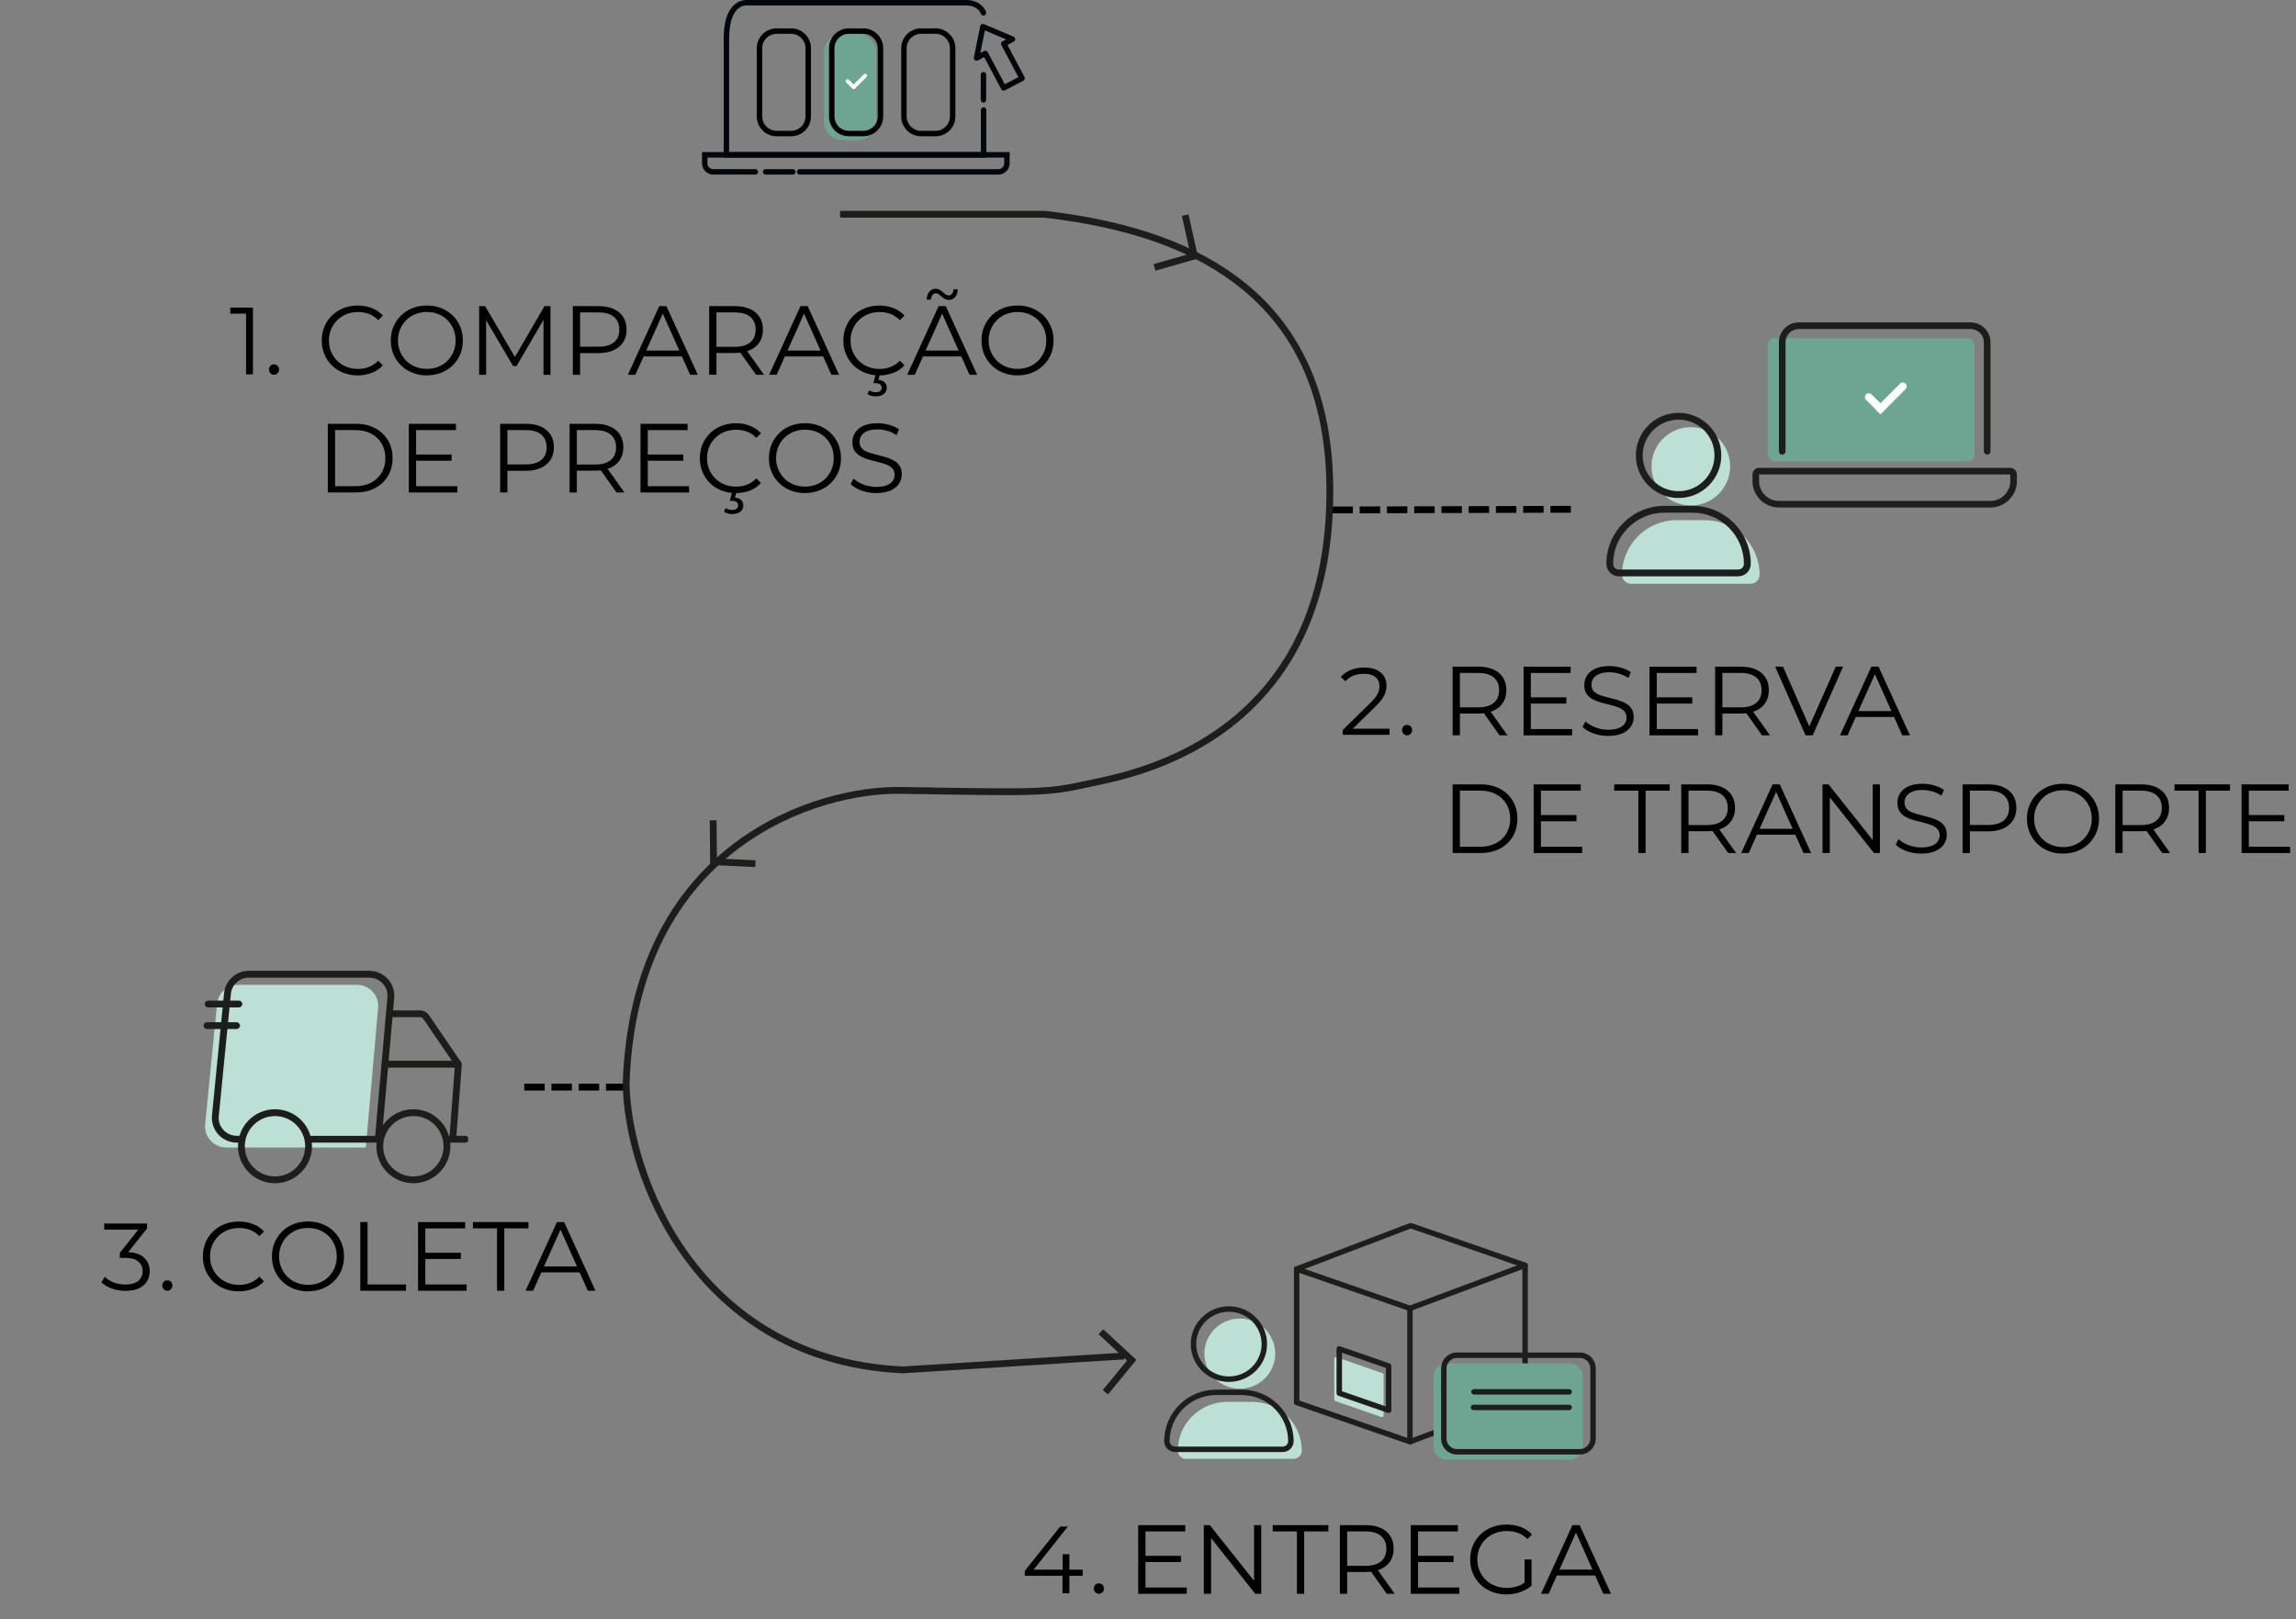 <svg xmlns="http://www.w3.org/2000/svg" xmlns:xlink="http://www.w3.org/1999/xlink" id="Ebene_1" data-name="Ebene 1" viewBox="0 0 1685.32 1188.63"><rect x="0" y="0" width="1685.32" height="1188.63" fill="#808080" stroke="none"/><defs><clipPath id="clippath"><rect x="949.55" y="874.93" width="222" height="222" fill="none"></rect></clipPath><clipPath id="clippath-1"><rect x="148.56" y="693.32" width="195" height="195" fill="none"></rect></clipPath></defs><path d="M444.8,800.55v-5h15v5h-15ZM424.8,800.55v-5h15v5h-15ZM404.8,800.55v-5h15v5h-15ZM384.8,800.55v-5h15v5h-15Z"></path><path d="M1138.06,376.4v-5l14.99-.04v5l-14.99.04ZM1118.06,376.46v-5l14.99-.04v5l-14.99.04ZM1098.06,376.52v-5l14.99-.04v5l-14.99.04h0ZM1078.06,376.57v-5l14.99-.04v5l-14.99.04ZM1058.06,376.63v-5l14.99-.04v5l-14.99.04ZM1038.06,376.69v-5l14.99-.04v5l-14.99.04ZM1018.06,376.75v-5l14.99-.04v5l-14.99.04ZM998.06,376.81v-5l14.99-.04v5l-14.99.04ZM978.06,376.86v-5l14.99-.04v5l-14.99.04Z"></path><path d="M978.65,360.76c0-1.17,0-2.33-.02-3.51-.65-64.75-22.13-114.85-63.84-148.9-35.06-28.62-83.4-46.14-147.79-53.56l-.29-.02h-150.08v5h149.94c63.35,7.32,110.79,24.47,145.06,52.45,19.47,15.9,34.53,35.51,44.78,58.31,11.1,24.69,16.89,53.89,17.22,86.77.71,73.12-21.7,129.47-66.66,167.59-26.04,22.08-59.3,37.53-98.86,45.94-40.47,8.6-32.57,8.8-145.41,6.91-32.15-.85-81.53,9.51-123.63,41.17-23.5,17.67-42.31,40.13-55.91,66.74-15.81,30.95-24.57,67.63-26.04,109.04v.1c.21,32.93,12.21,84.23,45.24,129.45,26.38,36.11,75.58,79.98,160.18,83.88h.2l162.38-10.2-.18-5-162.28,10.2c-82.55-3.84-130.55-46.61-156.27-81.83-32.34-44.28-44.06-95.8-44.28-126.48,1.45-40.65,10.02-76.62,25.49-106.89,13.25-25.93,31.57-47.81,54.46-65.02,41.07-30.88,89.18-41,120.51-40.17,113.08,1.9,105.68,1.67,146.56-7.01,40.38-8.58,74.38-24.4,101.06-47.02,45.42-38.51,68.44-95.01,68.44-167.94h.02Z" fill="#1d1d1b"></path><g clip-path="url(#clippath)"><g><path d="M1014,1040.23l-33.82-11.7c-.48-.17-.81-.62-.81-1.14v-29.94c0-.83.81-1.41,1.6-1.14l33.82,11.7c.49.17.82.63.82,1.14v29.94c0,.83-.82,1.41-1.6,1.14h-.01Z" fill="#bcdfd6"></path><path d="M1034.95,1060.35c-.22,0-.44-.04-.66-.11l-83.18-28.83c-.8-.28-1.34-1.04-1.34-1.89v-97.93c0-.65.31-1.25.84-1.63s1.21-.47,1.81-.26l83.18,28.86c.8.28,1.34,1.04,1.34,1.89v97.9c0,.65-.31,1.25-.84,1.63-.34.24-.75.37-1.16.37h0ZM953.77,1028.1l79.18,27.44v-93.67l-79.18-27.47v93.7Z" fill="#1d1d1b"></path><path d="M1034.95,962.45c-.81,0-1.57-.5-1.87-1.3-.39-1.03.14-2.19,1.17-2.57l84.51-31.6c1.03-.39,2.19.14,2.57,1.17.39,1.03-.14,2.19-1.17,2.57l-84.51,31.6c-.23.09-.47.13-.7.13h0Z" fill="#1d1d1b"></path><path d="M1034.95,1060.35c-.81,0-1.57-.5-1.87-1.3-.39-1.03.14-2.19,1.17-2.57l84.51-31.59c1.04-.39,2.19.14,2.57,1.17.39,1.03-.14,2.19-1.17,2.57l-84.51,31.59c-.23.09-.47.13-.7.13h0Z" fill="#1d1d1b"></path><path d="M951.77,933.59c-.81,0-1.57-.49-1.87-1.29-.39-1.03.13-2.19,1.16-2.58l83.6-31.8c1.03-.39,2.19.12,2.58,1.16.39,1.03-.13,2.19-1.16,2.58l-83.6,31.8c-.23.09-.47.13-.71.13Z" fill="#1d1d1b"></path><path d="M1119.46,1028.76c-1.1,0-2-.9-2-2v-96.49l-81.83-28.39c-1.04-.36-1.6-1.5-1.23-2.54.36-1.04,1.5-1.6,2.54-1.23l83.17,28.86c.8.28,1.34,1.04,1.34,1.89v97.91c0,1.1-.9,2-2,2h.01Z" fill="#1d1d1b"></path><path d="M1019.29,1037.25c-.22,0-.44-.04-.65-.11l-36.23-12.53c-.81-.28-1.35-1.04-1.35-1.89v-32.5c0-.65.31-1.25.84-1.63s1.2-.47,1.81-.26l36.23,12.54c.81.28,1.35,1.04,1.35,1.89v32.49c0,.65-.31,1.25-.84,1.63-.34.24-.75.37-1.16.37ZM985.06,1021.3l32.23,11.15v-28.26l-32.23-11.16v28.27Z" fill="#1d1d1b"></path><path d="M1152.16,1000.79h-90.19c-5.34,0-9.67,4.32-9.67,9.66v51.54c0,5.34,4.33,9.66,9.67,9.66h90.19c5.34,0,9.67-4.32,9.67-9.66v-51.54c0-5.34-4.33-9.66-9.67-9.66Z" fill="#6ea592"></path><path d="M1159.66,1067.73h-90.19c-6.43,0-11.66-5.24-11.66-11.67v-51.53c0-6.43,5.23-11.67,11.66-11.67h90.19c6.43,0,11.67,5.24,11.67,11.67v51.53c0,6.43-5.24,11.67-11.67,11.67ZM1069.47,996.86c-4.22,0-7.66,3.44-7.66,7.67v51.53c0,4.23,3.44,7.67,7.66,7.67h90.19c4.23,0,7.67-3.44,7.67-7.67v-51.53c0-4.23-3.44-7.67-7.67-7.67h-90.19Z" fill="#1d1d1b"></path><path d="M1151.8,1023.73h-69.86c-1.1,0-2-.9-2-2s.9-2,2-2h69.86c1.1,0,2,.9,2,2s-.9,2-2,2Z" fill="#1d1d1b"></path><path d="M1151.8,1035.17h-70.23c-1.1,0-2-.9-2-2s.9-2,2-2h70.23c1.1,0,2,.9,2,2s-.9,2-2,2Z" fill="#1d1d1b"></path></g></g><g clip-path="url(#clippath-1)"><g><path d="M169.95,842.37h-3.78c-9.25,0-16.48-7.88-15.59-16.98l8.76-88.51c.78-7.92,7.53-13.96,15.59-13.96h87.02c9.19,0,16.4,7.77,15.61,16.81l-9.04,102.64h-98.57Z" fill="#bcdfd6"></path><path d="M279.98,838.8h-53.48v-5h48.9l8.97-101.81c.32-3.69-.89-7.23-3.4-9.98-2.53-2.76-6.15-4.35-9.94-4.35h-88.25c-6.92,0-12.65,5.12-13.32,11.91l-8.88,89.76c-.37,3.71.82,7.29,3.34,10.07,2.54,2.8,6.17,4.4,9.98,4.4h3.83v5h-3.83c-5.22,0-10.2-2.2-13.69-6.05-3.43-3.78-5.11-8.86-4.61-13.92l8.88-89.76c.93-9.36,8.8-16.41,18.3-16.41h88.25c5.18,0,10.14,2.18,13.62,5.97,3.43,3.74,5.14,8.77,4.7,13.8l-9.37,106.37h0Z" fill="#1d1d1b"></path><path d="M334.81,836.5l-4.99-.38,3.97-52.4h-51.26v-5h53.87c1.42,0,2.58,1.16,2.58,2.58v.19l-4.18,55.01h.01Z" fill="#1d1d1b"></path><path d="M201.85,868.6c-14.98,0-27.16-12.18-27.16-27.15s12.18-27.16,27.16-27.16,27.15,12.18,27.15,27.16-12.18,27.15-27.15,27.15ZM201.85,819.29c-12.22,0-22.16,9.94-22.16,22.16s9.94,22.15,22.16,22.15,22.15-9.94,22.15-22.15-9.94-22.16-22.15-22.16Z" fill="#1d1d1b"></path><path d="M303.43,868.6c-14.98,0-27.16-12.18-27.16-27.15s12.18-27.16,27.16-27.16,27.16,12.18,27.16,27.16-12.18,27.15-27.16,27.15ZM303.43,819.29c-12.22,0-22.16,9.94-22.16,22.16s9.94,22.15,22.16,22.15,22.16-9.94,22.16-22.15-9.94-22.16-22.16-22.16Z" fill="#1d1d1b"></path><path d="M341.61,838.8h-13.52c-1.38,0-2.5-1.12-2.5-2.5s1.12-2.5,2.5-2.5h13.52c1.38,0,2.5,1.12,2.5,2.5s-1.12,2.5-2.5,2.5Z" fill="#1d1d1b"></path><path d="M334.4,782.66l-23.63-34.61c-.57-.84-1.52-1.34-2.54-1.34h-22.25v-5h22.25c2.67,0,5.16,1.32,6.66,3.52l23.63,34.61-4.13,2.82h.01Z" fill="#1d1d1b"></path><path d="M175.33,739.54h-22.52c-1.38,0-2.5-1.12-2.5-2.5s1.12-2.5,2.5-2.5h22.52c1.38,0,2.5,1.12,2.5,2.5s-1.12,2.5-2.5,2.5Z" fill="#1d1d1b"></path><path d="M173.64,755.4h-21.69c-1.38,0-2.5-1.12-2.5-2.5s1.12-2.5,2.5-2.5h21.69c1.38,0,2.5,1.12,2.5,2.5s-1.12,2.5-2.5,2.5Z" fill="#1d1d1b"></path></g></g><path d="M910.05,1019.43c14.36,0,26-11.52,26-25.75s-11.64-25.75-26-25.75-26,11.53-26,25.75,11.64,25.75,26,25.75ZM900.77,1029.09c-20.01,0-36.22,16.05-36.22,35.87,0,3.3,2.7,5.97,6.03,5.97h78.94c3.33,0,6.03-2.68,6.03-5.97,0-19.82-16.21-35.87-36.22-35.87h-18.56Z" fill="#bcdfd6"></path><path d="M941.52,1065.93h-78.94c-4.43,0-8.03-3.58-8.03-7.97,0-20.88,17.15-37.87,38.22-37.87h18.56c21.07,0,38.22,16.99,38.22,37.87,0,4.4-3.6,7.97-8.03,7.97h0ZM892.77,1024.09c-18.87,0-34.22,15.19-34.22,33.87,0,2.19,1.81,3.97,4.03,3.97h78.94c2.22,0,4.03-1.78,4.03-3.97,0-18.68-15.35-33.87-34.22-33.87h-18.56ZM902.05,1014.43c-15.44,0-28-12.45-28-27.75s12.56-27.75,28-27.75,28,12.45,28,27.75-12.56,27.75-28,27.75ZM902.05,962.93c-13.23,0-24,10.65-24,23.75s10.77,23.75,24,23.75,24-10.65,24-23.75-10.77-23.75-24-23.75Z" fill="#1d1d1b"></path><polygon points="872.4 157.39 867.52 158.48 873.69 186.22 846.7 193.88 848.06 198.69 879.59 189.74 872.4 157.39" fill="#1d1d1b"></polygon><polygon points="834.13 998.28 809.8 975.79 806.4 979.46 827.27 998.75 809.46 1020.42 813.32 1023.59 834.13 998.28" fill="#1d1d1b"></polygon><polygon points="554.38 636.53 554.62 631.54 526.23 630.18 525.96 602.13 520.96 602.18 521.28 634.95 554.38 636.53" fill="#1d1d1b"></polygon><g><path d="M724,115.67h-192.78V28.11c0-11.65,2.56-19.88,7.61-24.48,4.07-3.71,8.38-3.66,9.17-3.62h161.55c3.15,0,6.27.84,8.79,2.36,2.62,1.58,4.55,3.85,5.43,6.41.36,1.04-.19,2.18-1.24,2.54-1.05.36-2.18-.19-2.54-1.24-.58-1.68-1.9-3.2-3.71-4.29-1.91-1.15-4.3-1.79-6.73-1.79h-161.8c-.11-.02-3.24-.21-6.32,2.66-2.83,2.64-6.21,8.49-6.21,21.44v83.56h184.78v-30.89c0-1.1.9-2,2-2s2,.9,2,2v34.89h0Z" fill="#03070b"></path><path d="M721.89,75.35c-1.1,0-2-.9-2-2v-18.51c0-1.1.9-2,2-2s2,.9,2,2v18.51c0,1.1-.9,2-2,2Z" fill="#03070b"></path><path d="M732.86,128.16h-145.88c-1.1,0-2-.9-2-2s.9-2,2-2h145.88c1.14,0,2.2-.44,3.01-1.25.8-.8,1.24-1.87,1.24-3v-4.25h-217.82v4.25c0,1.12.45,2.21,1.24,3,.8.8,1.87,1.24,3.01,1.24h30.93c1.1,0,2,.9,2,2s-.9,2-2,2h-30.93c-2.2,0-4.27-.86-5.83-2.42-1.56-1.56-2.42-3.63-2.42-5.83v-8.25h225.82v8.25c0,2.2-.86,4.28-2.42,5.83-1.56,1.56-3.63,2.42-5.83,2.42h0Z" fill="#03070b"></path><path d="M581.98,128.16h-20c-1.1,0-2-.9-2-2s.9-2,2-2h20c1.1,0,2,.9,2,2s-.9,2-2,2Z" fill="#03070b"></path><path d="M580.75,100.02h-10.74c-8,0-14.51-6.51-14.51-14.51v-50.17c0-8,6.51-14.51,14.51-14.51h10.74c8,0,14.51,6.51,14.51,14.51v50.17c0,8-6.51,14.51-14.51,14.51ZM570.01,24.83c-5.8,0-10.51,4.72-10.51,10.51v50.17c0,5.8,4.72,10.51,10.51,10.51h10.74c5.8,0,10.51-4.72,10.51-10.51v-50.17c0-5.8-4.72-10.51-10.51-10.51h-10.74Z"></path><path d="M604.73,38.85c0-7.68,6.23-13.9,13.9-13.9h10.74c7.68,0,13.9,6.23,13.9,13.9v50.17c0,7.68-6.22,13.9-13.9,13.9h-10.74c-7.68,0-13.9-6.23-13.9-13.9v-50.17Z" fill="#6ea592"></path><path d="M633.76,100.02h-10.74c-8,0-14.51-6.51-14.51-14.51v-50.17c0-8,6.51-14.51,14.51-14.51h10.74c8,0,14.51,6.51,14.51,14.51v50.17c0,8-6.51,14.51-14.51,14.51ZM623.02,24.83c-5.8,0-10.51,4.72-10.51,10.51v50.17c0,5.8,4.72,10.51,10.51,10.51h10.74c5.8,0,10.51-4.72,10.51-10.51v-50.17c0-5.8-4.72-10.51-10.51-10.51h-10.74Z"></path><path d="M686.77,100.02h-10.74c-8,0-14.51-6.51-14.51-14.51v-50.17c0-8,6.51-14.51,14.51-14.51h10.74c8,0,14.51,6.51,14.51,14.51v50.17c0,8-6.51,14.51-14.51,14.51ZM676.03,24.83c-5.8,0-10.51,4.72-10.51,10.51v50.17c0,5.8,4.72,10.51,10.51,10.51h10.74c5.8,0,10.51-4.72,10.51-10.51v-50.17c0-5.8-4.72-10.51-10.51-10.51h-10.74Z"></path><path d="M736.71,66.54c-.72,0-1.41-.38-1.77-1.06l-12.52-23.55-4.69,2.44c-.68.36-1.51.29-2.13-.18s-.91-1.24-.76-1.99l4.65-23.06c.12-.59.5-1.09,1.03-1.37s1.16-.31,1.71-.07l21.78,9.24c.71.3,1.19.99,1.22,1.76.03.77-.38,1.49-1.07,1.85l-4.66,2.45,12.51,23.52c.25.47.3,1.02.15,1.53s-.51.93-.98,1.18l-13.53,7.08c-.3.16-.61.23-.93.23h-.01ZM723.25,37.24c.72,0,1.41.39,1.77,1.06l12.52,23.54,9.99-5.23-12.51-23.52c-.25-.47-.3-1.02-.15-1.53.16-.51.51-.93.98-1.18l2.71-1.42-15.63-6.63-3.33,16.56,2.73-1.42c.29-.15.61-.23.92-.23h0Z" fill="#03070b"></path><path d="M623.07,58.51c-.54-.54-1.42-.54-1.97,0-.54.54-.54,1.42,0,1.97l1.97-1.97ZM621.11,60.48l5.14,5.14,1.97-1.97-5.14-5.14-1.97,1.97Z" fill="#fff"></path><path d="M636.03,56.52c.54-.54.54-1.42,0-1.97-.54-.54-1.42-.54-1.97,0l1.97,1.97ZM634.06,54.55l-9,9,1.97,1.97,9-9-1.97-1.97Z" fill="#fff"></path></g><g><path d="M985.6,539.44v-3.57l20.37-19.95c1.87-1.82,3.27-3.42,4.2-4.8s1.56-2.67,1.89-3.88.49-2.36.49-3.43c0-2.85-.97-5.09-2.91-6.72-1.94-1.63-4.79-2.45-8.57-2.45-2.89,0-5.45.44-7.67,1.33s-4.12,2.26-5.71,4.13l-3.57-3.08c1.91-2.24,4.36-3.97,7.35-5.18s6.32-1.82,10.01-1.82c3.31,0,6.18.53,8.61,1.58s4.31,2.58,5.64,4.58c1.33,2.01,1.99,4.36,1.99,7.07,0,1.59-.22,3.15-.67,4.69-.44,1.54-1.24,3.16-2.38,4.87-1.14,1.7-2.81,3.63-5,5.77l-18.69,18.34-1.4-1.96h30.38v4.48h-34.37.01Z"></path><path d="M1032.85,539.79c-1.03,0-1.9-.37-2.62-1.12s-1.08-1.66-1.08-2.73.36-2.03,1.08-2.73c.72-.7,1.6-1.05,2.62-1.05s1.9.35,2.62,1.05,1.08,1.61,1.08,2.73-.36,1.98-1.08,2.73c-.72.75-1.6,1.12-2.62,1.12Z"></path></g><g><path d="M92.09,947.58c-3.55,0-6.9-.57-10.04-1.71-3.15-1.14-5.68-2.67-7.6-4.58l2.45-3.99c1.59,1.63,3.72,2.99,6.4,4.06,2.68,1.07,5.61,1.61,8.79,1.61,4.06,0,7.17-.89,9.35-2.66,2.17-1.77,3.25-4.15,3.25-7.14s-1.06-5.37-3.19-7.14c-2.12-1.77-5.47-2.66-10.04-2.66h-3.5v-3.71l15.12-18.97.7,1.96h-27.3v-4.48h31.5v3.57l-15.12,18.97-2.45-1.61h1.89c5.88,0,10.28,1.31,13.19,3.92,2.92,2.61,4.38,5.97,4.38,10.08,0,2.75-.65,5.23-1.96,7.42-1.31,2.19-3.28,3.92-5.92,5.18s-5.94,1.89-9.9,1.89h0Z"></path><path d="M122.82,947.51c-1.03,0-1.9-.37-2.62-1.12-.72-.75-1.08-1.66-1.08-2.73s.36-2.03,1.08-2.73c.72-.7,1.6-1.05,2.62-1.05s1.9.35,2.62,1.05c.72.7,1.08,1.61,1.08,2.73s-.36,1.98-1.08,2.73-1.6,1.12-2.62,1.12Z"></path></g><g><path d="M752.24,1156.75v-3.64l25.97-32.48h5.6l-25.76,32.48-2.73-.84h39.41v4.48h-42.49,0ZM779.89,1169.63v-12.88l.14-4.48v-11.34h4.9v28.7h-5.04Z"></path><path d="M806.62,1169.98c-1.03,0-1.9-.37-2.62-1.12s-1.08-1.66-1.08-2.73.36-2.03,1.08-2.73c.72-.7,1.6-1.05,2.62-1.05s1.9.35,2.62,1.05c.72.7,1.08,1.61,1.08,2.73s-.36,1.98-1.08,2.73-1.6,1.12-2.62,1.12Z"></path></g><path d="M180.62,274.77v-46.9l2.24,2.38h-13.79v-4.48h16.59v49h-5.04Z"></path><path d="M201.13,275.12c-1.03,0-1.9-.37-2.62-1.12s-1.08-1.66-1.08-2.73.36-2.03,1.08-2.73,1.6-1.05,2.62-1.05,1.9.35,2.62,1.05c.72.7,1.08,1.61,1.08,2.73s-.36,1.98-1.08,2.73-1.6,1.12-2.62,1.12Z"></path><g><path d="M262.51,275.56c-3.79,0-7.3-.64-10.51-1.91-3.22-1.27-6-3.06-8.35-5.36-2.35-2.3-4.19-5.02-5.51-8.14-1.32-3.12-1.98-6.53-1.98-10.22s.66-7.1,1.98-10.22,3.17-5.83,5.54-8.14c2.38-2.3,5.17-4.09,8.39-5.36s6.72-1.91,10.51-1.91,7.08.61,10.3,1.84c3.21,1.22,5.93,3.06,8.14,5.51l-3.38,3.38c-2.06-2.11-4.34-3.64-6.84-4.57-2.5-.94-5.18-1.4-8.06-1.4-3.02,0-5.83.52-8.42,1.55-2.59,1.03-4.85,2.5-6.77,4.39-1.92,1.9-3.42,4.1-4.5,6.62s-1.62,5.29-1.62,8.32.54,5.8,1.62,8.32c1.08,2.52,2.58,4.73,4.5,6.62,1.92,1.9,4.18,3.36,6.77,4.39,2.59,1.03,5.4,1.55,8.42,1.55s5.57-.48,8.06-1.44c2.5-.96,4.78-2.5,6.84-4.61l3.38,3.38c-2.21,2.45-4.92,4.3-8.14,5.54-3.22,1.25-6.67,1.87-10.37,1.87Z"></path><path d="M313.34,275.56c-3.79,0-7.31-.64-10.55-1.91-3.24-1.27-6.05-3.07-8.42-5.4-2.38-2.33-4.22-5.04-5.54-8.14-1.32-3.1-1.98-6.49-1.98-10.19s.66-7.09,1.98-10.19,3.17-5.81,5.54-8.14c2.38-2.33,5.17-4.13,8.39-5.4s6.74-1.91,10.58-1.91,7.3.64,10.51,1.91,6.01,3.06,8.39,5.36c2.38,2.3,4.22,5.02,5.54,8.14,1.32,3.12,1.98,6.53,1.98,10.22s-.66,7.11-1.98,10.22c-1.32,3.12-3.17,5.83-5.54,8.14-2.38,2.3-5.17,4.09-8.39,5.36-3.22,1.27-6.72,1.91-10.51,1.91ZM313.34,270.8c3.02,0,5.82-.52,8.39-1.55,2.57-1.03,4.8-2.49,6.7-4.39,1.9-1.9,3.37-4.1,4.43-6.62,1.06-2.52,1.58-5.29,1.58-8.32s-.53-5.79-1.58-8.32-2.53-4.73-4.43-6.62c-1.9-1.9-4.13-3.36-6.7-4.39-2.57-1.03-5.36-1.55-8.39-1.55s-5.83.52-8.42,1.55c-2.59,1.03-4.84,2.5-6.73,4.39-1.9,1.9-3.38,4.1-4.46,6.62s-1.62,5.29-1.62,8.32.54,5.74,1.62,8.28c1.08,2.54,2.57,4.76,4.46,6.66,1.9,1.9,4.14,3.36,6.73,4.39,2.59,1.03,5.4,1.55,8.42,1.55Z"></path><path d="M351.71,275.12v-50.4h4.39l23.04,39.31h-2.3l22.82-39.31h4.39v50.4h-5.11v-42.41h1.22l-21.02,36h-2.52l-21.17-36h1.37v42.41h-5.11Z"></path><path d="M420.47,275.12v-50.4h18.86c4.27,0,7.94.68,11.02,2.05,3.07,1.37,5.44,3.34,7.09,5.9,1.66,2.57,2.48,5.68,2.48,9.32s-.83,6.61-2.48,9.18c-1.66,2.57-4.02,4.55-7.09,5.94-3.07,1.39-6.74,2.09-11.02,2.09h-15.91l2.38-2.52v18.43h-5.33ZM425.8,257.12l-2.38-2.59h15.77c5.04,0,8.87-1.09,11.48-3.28,2.62-2.18,3.92-5.27,3.92-9.25s-1.31-7.15-3.92-9.36c-2.62-2.21-6.45-3.31-11.48-3.31h-15.77l2.38-2.52v30.31Z"></path><path d="M460.86,275.12l23.04-50.4h5.26l23.04,50.4h-5.62l-21.17-47.3h2.16l-21.17,47.3h-5.54ZM469.93,261.66l1.58-4.32h29.3l1.58,4.32h-32.47Z"></path><path d="M520.55,275.12v-50.4h18.86c4.27,0,7.94.68,11.02,2.05,3.07,1.37,5.44,3.34,7.09,5.9,1.66,2.57,2.48,5.68,2.48,9.32s-.83,6.61-2.48,9.18c-1.66,2.57-4.02,4.54-7.09,5.9-3.07,1.37-6.74,2.05-11.02,2.05h-15.91l2.38-2.45v18.43h-5.33ZM525.88,257.12l-2.38-2.52h15.77c5.04,0,8.87-1.1,11.48-3.31,2.62-2.21,3.92-5.3,3.92-9.29s-1.31-7.15-3.92-9.36c-2.62-2.21-6.44-3.31-11.48-3.31h-15.77l2.38-2.52v30.31ZM554.97,275.12l-12.96-18.29h5.76l13.03,18.29h-5.83Z"></path><path d="M564.54,275.12l23.04-50.4h5.26l23.04,50.4h-5.62l-21.17-47.3h2.16l-21.17,47.3h-5.54ZM573.61,261.66l1.58-4.32h29.3l1.58,4.32h-32.47Z"></path><path d="M645.4,275.56c-3.79,0-7.3-.64-10.51-1.91-3.22-1.27-6-3.06-8.35-5.36-2.35-2.3-4.19-5.02-5.51-8.14-1.32-3.12-1.98-6.53-1.98-10.22s.66-7.1,1.98-10.22c1.32-3.12,3.17-5.83,5.54-8.14,2.38-2.3,5.17-4.09,8.39-5.36,3.21-1.27,6.72-1.91,10.51-1.91s7.08.61,10.3,1.84c3.21,1.22,5.93,3.06,8.14,5.51l-3.38,3.38c-2.06-2.11-4.35-3.64-6.84-4.57-2.5-.94-5.18-1.4-8.06-1.4-3.02,0-5.83.52-8.42,1.55-2.59,1.03-4.85,2.5-6.77,4.39-1.92,1.9-3.42,4.1-4.5,6.62s-1.62,5.29-1.62,8.32.54,5.8,1.62,8.32c1.08,2.52,2.58,4.73,4.5,6.62,1.92,1.9,4.18,3.36,6.77,4.39,2.59,1.03,5.4,1.55,8.42,1.55s5.57-.48,8.06-1.44c2.49-.96,4.78-2.5,6.84-4.61l3.38,3.38c-2.21,2.45-4.92,4.3-8.14,5.54-3.22,1.25-6.67,1.87-10.37,1.87ZM642.8,290.96c-1.2,0-2.29-.14-3.28-.43-.98-.29-1.91-.7-2.77-1.22l1.22-2.74c.72.43,1.48.77,2.27,1.01.79.24,1.62.36,2.48.36,1.44,0,2.54-.3,3.31-.9.77-.6,1.15-1.43,1.15-2.48,0-.96-.37-1.75-1.12-2.38-.75-.62-1.86-.94-3.35-.94h-1.66l1.73-6.55h3.1l-1.08,4.18c1.97.14,3.48.76,4.54,1.84,1.05,1.08,1.58,2.41,1.58,4,0,1.92-.76,3.44-2.27,4.57-1.51,1.13-3.47,1.69-5.87,1.69Z"></path><path d="M665.92,275.12l23.04-50.4h5.26l23.04,50.4h-5.62l-21.17-47.3h2.16l-21.17,47.3h-5.54ZM674.99,261.66l1.58-4.32h29.3l1.58,4.32h-32.47ZM696.52,220.19c-1.11,0-2.09-.24-2.95-.72-.86-.48-1.64-1.04-2.34-1.69-.7-.65-1.38-1.22-2.05-1.73-.67-.5-1.37-.76-2.09-.76-1.11,0-1.98.41-2.63,1.22-.65.82-1.02,1.94-1.12,3.38h-3.1c.09-2.4.73-4.32,1.91-5.76,1.18-1.44,2.7-2.16,4.57-2.16,1.1,0,2.1.25,2.99.76s1.68,1.08,2.38,1.73c.7.65,1.37,1.21,2.02,1.69.65.48,1.33.72,2.05.72,1.1,0,1.99-.4,2.66-1.19.67-.79,1.03-1.88,1.08-3.28h3.1c-.05,2.3-.67,4.18-1.87,5.62s-2.74,2.16-4.61,2.16Z"></path><path d="M746.92,275.56c-3.79,0-7.31-.64-10.55-1.91-3.24-1.27-6.05-3.07-8.42-5.4-2.38-2.33-4.22-5.04-5.54-8.14-1.32-3.1-1.98-6.49-1.98-10.19s.66-7.09,1.98-10.19c1.32-3.1,3.17-5.81,5.54-8.14,2.38-2.33,5.17-4.13,8.39-5.4,3.21-1.27,6.74-1.91,10.58-1.91s7.29.64,10.51,1.91c3.21,1.27,6.01,3.06,8.39,5.36,2.38,2.3,4.22,5.02,5.54,8.14s1.98,6.53,1.98,10.22-.66,7.11-1.98,10.22c-1.32,3.12-3.17,5.83-5.54,8.14-2.38,2.3-5.17,4.09-8.39,5.36-3.22,1.27-6.72,1.91-10.51,1.91ZM746.92,270.8c3.02,0,5.82-.52,8.39-1.55,2.57-1.03,4.8-2.49,6.7-4.39,1.9-1.9,3.37-4.1,4.43-6.62,1.05-2.52,1.58-5.29,1.58-8.32s-.53-5.79-1.58-8.32c-1.06-2.52-2.53-4.73-4.43-6.62-1.9-1.9-4.13-3.36-6.7-4.39-2.57-1.03-5.36-1.55-8.39-1.55s-5.83.52-8.42,1.55c-2.59,1.03-4.84,2.5-6.73,4.39s-3.38,4.1-4.46,6.62-1.62,5.29-1.62,8.32.54,5.74,1.62,8.28c1.08,2.54,2.57,4.76,4.46,6.66,1.9,1.9,4.14,3.36,6.73,4.39,2.59,1.03,5.4,1.55,8.42,1.55Z"></path><path d="M240.62,361.52v-50.4h20.52c5.38,0,10.09,1.07,14.15,3.2,4.06,2.14,7.21,5.1,9.47,8.89,2.25,3.79,3.38,8.16,3.38,13.1s-1.13,9.31-3.38,13.1c-2.26,3.79-5.41,6.76-9.47,8.89-4.06,2.14-8.77,3.2-14.15,3.2h-20.52ZM245.94,356.92h14.9c4.46,0,8.34-.88,11.63-2.63,3.29-1.75,5.84-4.18,7.67-7.27,1.82-3.1,2.74-6.66,2.74-10.69s-.91-7.66-2.74-10.73c-1.82-3.07-4.38-5.48-7.67-7.24-3.29-1.75-7.16-2.63-11.63-2.63h-14.9v41.18Z"></path><path d="M305.42,356.92h30.31v4.61h-35.64v-50.4h34.56v4.61h-29.23v41.18ZM304.84,333.66h26.64v4.54h-26.64v-4.54Z"></path><path d="M367.12,361.52v-50.4h18.86c4.27,0,7.94.68,11.02,2.05,3.07,1.37,5.44,3.34,7.09,5.9,1.66,2.57,2.48,5.68,2.48,9.32s-.83,6.61-2.48,9.18c-1.66,2.57-4.02,4.55-7.09,5.94-3.07,1.39-6.74,2.09-11.02,2.09h-15.91l2.38-2.52v18.43h-5.33ZM372.45,343.52l-2.38-2.59h15.77c5.04,0,8.87-1.09,11.48-3.28,2.62-2.18,3.92-5.27,3.92-9.25s-1.31-7.15-3.92-9.36c-2.62-2.21-6.44-3.31-11.48-3.31h-15.77l2.38-2.52v30.31Z"></path><path d="M418.09,361.52v-50.4h18.86c4.27,0,7.94.68,11.02,2.05,3.07,1.37,5.44,3.34,7.09,5.9,1.66,2.57,2.48,5.68,2.48,9.32s-.83,6.61-2.48,9.18c-1.66,2.57-4.02,4.54-7.09,5.9-3.07,1.37-6.74,2.05-11.02,2.05h-15.91l2.38-2.45v18.43h-5.33ZM423.42,343.52l-2.38-2.52h15.77c5.04,0,8.87-1.1,11.48-3.31,2.62-2.21,3.92-5.3,3.92-9.29s-1.31-7.15-3.92-9.36c-2.62-2.21-6.44-3.31-11.48-3.31h-15.77l2.38-2.52v30.31ZM452.51,361.52l-12.96-18.29h5.76l13.03,18.29h-5.83Z"></path><path d="M475.48,356.92h30.31v4.61h-35.64v-50.4h34.56v4.61h-29.23v41.18ZM474.9,333.66h26.64v4.54h-26.64v-4.54Z"></path><path d="M540.06,361.96c-3.79,0-7.3-.64-10.51-1.91s-6-3.06-8.35-5.36-4.19-5.02-5.51-8.14-1.98-6.53-1.98-10.22.66-7.1,1.98-10.22,3.17-5.83,5.54-8.14c2.38-2.3,5.17-4.09,8.39-5.36,3.22-1.27,6.72-1.91,10.51-1.91s7.08.61,10.3,1.84c3.21,1.22,5.93,3.06,8.14,5.51l-3.38,3.38c-2.06-2.11-4.34-3.64-6.84-4.57-2.5-.94-5.18-1.4-8.06-1.4-3.02,0-5.83.52-8.42,1.55-2.59,1.03-4.85,2.5-6.77,4.39-1.92,1.9-3.42,4.1-4.5,6.62-1.08,2.52-1.62,5.29-1.62,8.32s.54,5.8,1.62,8.32,2.58,4.73,4.5,6.62c1.92,1.9,4.18,3.36,6.77,4.39,2.59,1.03,5.4,1.55,8.42,1.55s5.57-.48,8.06-1.44c2.5-.96,4.78-2.5,6.84-4.61l3.38,3.38c-2.21,2.45-4.92,4.3-8.14,5.54-3.22,1.25-6.67,1.87-10.37,1.87ZM537.47,377.36c-1.2,0-2.29-.14-3.28-.43s-1.91-.7-2.77-1.22l1.22-2.74c.72.43,1.47.77,2.27,1.01.79.24,1.62.36,2.48.36,1.44,0,2.54-.3,3.31-.9.77-.6,1.15-1.43,1.15-2.48,0-.96-.37-1.75-1.12-2.38-.75-.62-1.86-.94-3.35-.94h-1.66l1.73-6.55h3.1l-1.08,4.18c1.97.14,3.48.76,4.54,1.84,1.06,1.08,1.58,2.41,1.58,4,0,1.92-.76,3.44-2.27,4.57s-3.47,1.69-5.87,1.69Z"></path><path d="M590.89,361.96c-3.79,0-7.31-.64-10.55-1.91s-6.05-3.07-8.42-5.4c-2.38-2.33-4.22-5.04-5.54-8.14-1.32-3.1-1.98-6.49-1.98-10.19s.66-7.09,1.98-10.19,3.17-5.81,5.54-8.14c2.38-2.33,5.17-4.13,8.39-5.4,3.22-1.27,6.74-1.91,10.58-1.91s7.3.64,10.51,1.91c3.22,1.27,6.01,3.06,8.39,5.36,2.38,2.3,4.22,5.02,5.54,8.14,1.32,3.12,1.98,6.53,1.98,10.22s-.66,7.1-1.98,10.22c-1.32,3.12-3.17,5.83-5.54,8.14-2.38,2.3-5.17,4.09-8.39,5.36s-6.72,1.91-10.51,1.91ZM590.89,357.2c3.02,0,5.82-.52,8.39-1.55,2.57-1.03,4.8-2.5,6.7-4.39,1.9-1.9,3.37-4.1,4.43-6.62s1.58-5.29,1.58-8.32-.53-5.8-1.58-8.32c-1.06-2.52-2.53-4.73-4.43-6.62-1.9-1.9-4.13-3.36-6.7-4.39-2.57-1.03-5.36-1.55-8.39-1.55s-5.83.52-8.42,1.55c-2.59,1.03-4.84,2.5-6.73,4.39-1.9,1.9-3.38,4.1-4.46,6.62-1.08,2.52-1.62,5.29-1.62,8.32s.54,5.74,1.62,8.28,2.57,4.76,4.46,6.66c1.9,1.9,4.14,3.36,6.73,4.39,2.59,1.03,5.4,1.55,8.42,1.55Z"></path><path d="M643.16,361.96c-3.74,0-7.33-.61-10.76-1.84-3.43-1.22-6.08-2.8-7.96-4.72l2.09-4.1c1.77,1.73,4.16,3.18,7.16,4.36,3,1.18,6.16,1.76,9.47,1.76s5.75-.4,7.74-1.19,3.46-1.86,4.39-3.2c.94-1.34,1.4-2.83,1.4-4.46,0-1.97-.57-3.55-1.69-4.75-1.13-1.2-2.6-2.15-4.43-2.84s-3.84-1.31-6.05-1.84c-2.21-.53-4.42-1.09-6.62-1.69-2.21-.6-4.24-1.4-6.08-2.41-1.85-1.01-3.34-2.34-4.46-4-1.13-1.66-1.69-3.83-1.69-6.52,0-2.5.66-4.79,1.98-6.88s3.35-3.77,6.08-5.04c2.74-1.27,6.24-1.91,10.51-1.91,2.83,0,5.64.4,8.42,1.19,2.78.79,5.18,1.88,7.2,3.28l-1.8,4.25c-2.16-1.44-4.45-2.5-6.88-3.17-2.42-.67-4.76-1.01-7.02-1.01-3.02,0-5.52.41-7.49,1.22-1.97.82-3.42,1.91-4.36,3.28-.94,1.37-1.4,2.92-1.4,4.64,0,1.97.56,3.55,1.69,4.75,1.13,1.2,2.62,2.14,4.46,2.81,1.85.67,3.88,1.27,6.08,1.8,2.21.53,4.4,1.11,6.59,1.73,2.18.62,4.2,1.43,6.05,2.41,1.85.98,3.34,2.29,4.46,3.92,1.13,1.63,1.69,3.77,1.69,6.41,0,2.45-.67,4.71-2.02,6.8-1.34,2.09-3.4,3.77-6.16,5.04-2.76,1.27-6.3,1.91-10.62,1.91Z"></path></g><g><path d="M1066.27,539.79v-50.4h18.86c4.27,0,7.94.68,11.02,2.05,3.07,1.37,5.44,3.34,7.09,5.9,1.66,2.57,2.48,5.68,2.48,9.32s-.83,6.61-2.48,9.18c-1.66,2.57-4.02,4.54-7.09,5.9-3.07,1.37-6.74,2.05-11.02,2.05h-15.91l2.38-2.45v18.43h-5.33ZM1071.6,521.79l-2.38-2.52h15.77c5.04,0,8.87-1.1,11.48-3.31,2.62-2.21,3.92-5.3,3.92-9.29s-1.31-7.15-3.92-9.36c-2.62-2.21-6.44-3.31-11.48-3.31h-15.77l2.38-2.52v30.31ZM1100.69,539.79l-12.96-18.29h5.76l13.03,18.29h-5.83Z"></path><path d="M1123.66,535.19h30.31v4.61h-35.64v-50.4h34.56v4.61h-29.23v41.18ZM1123.08,511.93h26.64v4.54h-26.64v-4.54Z"></path><path d="M1180.39,540.23c-3.74,0-7.33-.61-10.76-1.84-3.43-1.22-6.08-2.8-7.96-4.72l2.09-4.1c1.77,1.73,4.16,3.18,7.16,4.36,3,1.18,6.16,1.76,9.47,1.76s5.75-.4,7.74-1.19c1.99-.79,3.46-1.86,4.39-3.2.94-1.34,1.4-2.83,1.4-4.46,0-1.97-.57-3.55-1.69-4.75-1.13-1.2-2.6-2.15-4.43-2.84-1.83-.7-3.84-1.31-6.05-1.84-2.21-.53-4.42-1.09-6.62-1.69-2.21-.6-4.24-1.4-6.08-2.41-1.85-1.01-3.34-2.34-4.46-4s-1.69-3.83-1.69-6.52c0-2.5.66-4.79,1.98-6.88s3.35-3.77,6.08-5.04c2.74-1.27,6.24-1.91,10.51-1.91,2.83,0,5.64.4,8.42,1.19,2.78.79,5.18,1.88,7.2,3.28l-1.8,4.25c-2.16-1.44-4.45-2.49-6.88-3.17-2.42-.67-4.76-1.01-7.02-1.01-3.02,0-5.52.41-7.49,1.22-1.97.82-3.42,1.91-4.36,3.28-.94,1.37-1.4,2.92-1.4,4.64,0,1.97.56,3.55,1.69,4.75,1.13,1.2,2.62,2.14,4.46,2.81,1.85.67,3.88,1.27,6.08,1.8,2.21.53,4.4,1.11,6.59,1.73,2.18.62,4.2,1.43,6.05,2.41,1.85.98,3.34,2.29,4.46,3.92,1.13,1.63,1.69,3.77,1.69,6.41,0,2.45-.67,4.72-2.02,6.8s-3.4,3.77-6.16,5.04c-2.76,1.27-6.3,1.91-10.62,1.91Z"></path><path d="M1216.1,535.19h30.31v4.61h-35.64v-50.4h34.56v4.61h-29.23v41.18ZM1215.53,511.93h26.64v4.54h-26.64v-4.54Z"></path><path d="M1258.94,539.79v-50.4h18.86c4.27,0,7.94.68,11.02,2.05,3.07,1.37,5.44,3.34,7.09,5.9,1.66,2.57,2.48,5.68,2.48,9.32s-.83,6.61-2.48,9.18c-1.66,2.57-4.02,4.54-7.09,5.9-3.07,1.37-6.74,2.05-11.02,2.05h-15.91l2.38-2.45v18.43h-5.33ZM1264.27,521.79l-2.38-2.52h15.77c5.04,0,8.87-1.1,11.48-3.31,2.62-2.21,3.92-5.3,3.92-9.29s-1.31-7.15-3.92-9.36c-2.62-2.21-6.44-3.31-11.48-3.31h-15.77l2.38-2.52v30.31ZM1293.36,539.79l-12.96-18.29h5.76l13.03,18.29h-5.83Z"></path><path d="M1325.32,539.79l-22.32-50.4h5.76l20.88,47.45h-3.17l21.02-47.45h5.4l-22.32,50.4h-5.26Z"></path><path d="M1350.6,539.79l23.04-50.4h5.26l23.04,50.4h-5.62l-21.17-47.3h2.16l-21.17,47.3h-5.54ZM1359.67,526.33l1.58-4.32h29.3l1.58,4.32h-32.47Z"></path><path d="M1066.27,626.19v-50.4h20.52c5.38,0,10.09,1.07,14.15,3.2,4.06,2.14,7.21,5.1,9.47,8.89,2.25,3.79,3.38,8.16,3.38,13.1s-1.13,9.31-3.38,13.1c-2.26,3.79-5.41,6.76-9.47,8.89-4.06,2.14-8.77,3.2-14.15,3.2h-20.52ZM1071.6,621.59h14.9c4.46,0,8.34-.88,11.63-2.63,3.29-1.75,5.84-4.18,7.67-7.27,1.82-3.1,2.74-6.66,2.74-10.69s-.91-7.66-2.74-10.73c-1.83-3.07-4.38-5.48-7.67-7.24-3.29-1.75-7.16-2.63-11.63-2.63h-14.9v41.18Z"></path><path d="M1131.07,621.59h30.31v4.61h-35.64v-50.4h34.56v4.61h-29.23v41.18ZM1130.5,598.33h26.64v4.54h-26.64v-4.54Z"></path><path d="M1202.57,626.19v-45.79h-17.71v-4.61h40.75v4.61h-17.71v45.79h-5.33Z"></path><path d="M1234.1,626.19v-50.4h18.86c4.27,0,7.94.68,11.02,2.05,3.07,1.37,5.44,3.34,7.09,5.9,1.66,2.57,2.48,5.68,2.48,9.32s-.83,6.61-2.48,9.18c-1.66,2.57-4.02,4.54-7.09,5.9-3.07,1.37-6.74,2.05-11.02,2.05h-15.91l2.38-2.45v18.43h-5.33ZM1239.43,608.19l-2.38-2.52h15.77c5.04,0,8.87-1.1,11.48-3.31,2.62-2.21,3.92-5.3,3.92-9.29s-1.31-7.15-3.92-9.36c-2.62-2.21-6.44-3.31-11.48-3.31h-15.77l2.38-2.52v30.31ZM1268.52,626.19l-12.96-18.29h5.76l13.03,18.29h-5.83Z"></path><path d="M1278.09,626.19l23.04-50.4h5.26l23.04,50.4h-5.62l-21.17-47.3h2.16l-21.17,47.3h-5.54ZM1287.16,612.73l1.58-4.32h29.3l1.58,4.32h-32.47Z"></path><path d="M1337.78,626.19v-50.4h4.39l34.78,43.78h-2.3v-43.78h5.26v50.4h-4.39l-34.7-43.78h2.3v43.78h-5.33Z"></path><path d="M1410.21,626.63c-3.74,0-7.33-.61-10.76-1.84-3.43-1.22-6.08-2.8-7.96-4.72l2.09-4.1c1.78,1.73,4.16,3.18,7.16,4.36,3,1.18,6.16,1.76,9.47,1.76s5.75-.4,7.74-1.19c1.99-.79,3.46-1.86,4.39-3.2.94-1.34,1.4-2.83,1.4-4.46,0-1.97-.56-3.55-1.69-4.75-1.13-1.2-2.6-2.15-4.43-2.84s-3.84-1.31-6.05-1.84c-2.21-.53-4.42-1.09-6.62-1.69-2.21-.6-4.24-1.4-6.08-2.41-1.85-1.01-3.34-2.34-4.46-4-1.13-1.66-1.69-3.83-1.69-6.52,0-2.5.66-4.79,1.98-6.88,1.32-2.09,3.35-3.77,6.08-5.04,2.74-1.27,6.24-1.91,10.51-1.91,2.83,0,5.64.4,8.42,1.19,2.78.79,5.18,1.88,7.2,3.28l-1.8,4.25c-2.16-1.44-4.45-2.5-6.88-3.17-2.42-.67-4.76-1.01-7.02-1.01-3.02,0-5.52.41-7.49,1.22-1.97.82-3.42,1.91-4.36,3.28-.94,1.37-1.4,2.92-1.4,4.64,0,1.97.56,3.55,1.69,4.75,1.13,1.2,2.62,2.14,4.46,2.81,1.85.67,3.88,1.27,6.08,1.8,2.21.53,4.4,1.11,6.59,1.73,2.18.62,4.2,1.43,6.05,2.41,1.85.98,3.33,2.29,4.46,3.92,1.13,1.63,1.69,3.77,1.69,6.41,0,2.45-.67,4.71-2.02,6.8-1.34,2.09-3.4,3.77-6.16,5.04-2.76,1.27-6.3,1.91-10.62,1.91Z"></path><path d="M1440.59,626.19v-50.4h18.86c4.27,0,7.94.68,11.02,2.05,3.07,1.37,5.44,3.34,7.09,5.9,1.66,2.57,2.48,5.68,2.48,9.32s-.83,6.61-2.48,9.18c-1.66,2.57-4.02,4.55-7.09,5.94-3.07,1.39-6.74,2.09-11.02,2.09h-15.91l2.38-2.52v18.43h-5.33ZM1445.92,608.19l-2.38-2.59h15.77c5.04,0,8.87-1.09,11.48-3.28,2.62-2.18,3.92-5.27,3.92-9.25s-1.31-7.15-3.92-9.36c-2.62-2.21-6.44-3.31-11.48-3.31h-15.77l2.38-2.52v30.31Z"></path><path d="M1514.32,626.63c-3.79,0-7.31-.64-10.55-1.91-3.24-1.27-6.05-3.07-8.42-5.4s-4.22-5.04-5.54-8.14c-1.32-3.1-1.98-6.49-1.98-10.19s.66-7.09,1.98-10.19c1.32-3.1,3.17-5.81,5.54-8.14,2.38-2.33,5.17-4.13,8.39-5.4,3.22-1.27,6.74-1.91,10.58-1.91s7.29.64,10.51,1.91c3.21,1.27,6.01,3.06,8.39,5.36,2.38,2.3,4.22,5.02,5.54,8.14,1.32,3.12,1.98,6.53,1.98,10.22s-.66,7.1-1.98,10.22c-1.32,3.12-3.17,5.83-5.54,8.14s-5.17,4.09-8.39,5.36c-3.22,1.27-6.72,1.91-10.51,1.91ZM1514.32,621.87c3.02,0,5.82-.52,8.39-1.55,2.57-1.03,4.8-2.5,6.7-4.39,1.9-1.9,3.37-4.1,4.43-6.62,1.05-2.52,1.58-5.29,1.58-8.32s-.53-5.8-1.58-8.32c-1.06-2.52-2.53-4.73-4.43-6.62-1.9-1.9-4.13-3.36-6.7-4.39-2.57-1.03-5.36-1.55-8.39-1.55s-5.83.52-8.42,1.55c-2.59,1.03-4.84,2.5-6.73,4.39-1.9,1.9-3.38,4.1-4.46,6.62-1.08,2.52-1.62,5.29-1.62,8.32s.54,5.74,1.62,8.28,2.57,4.76,4.46,6.66c1.9,1.9,4.14,3.36,6.73,4.39,2.59,1.03,5.4,1.55,8.42,1.55Z"></path><path d="M1552.7,626.19v-50.4h18.86c4.27,0,7.94.68,11.02,2.05,3.07,1.37,5.44,3.34,7.09,5.9,1.66,2.57,2.48,5.68,2.48,9.32s-.83,6.61-2.48,9.18c-1.66,2.57-4.02,4.54-7.09,5.9-3.07,1.37-6.74,2.05-11.02,2.05h-15.91l2.38-2.45v18.43h-5.33ZM1558.03,608.19l-2.38-2.52h15.77c5.04,0,8.87-1.1,11.48-3.31,2.62-2.21,3.92-5.3,3.92-9.29s-1.31-7.15-3.92-9.36c-2.62-2.21-6.44-3.31-11.48-3.31h-15.77l2.38-2.52v30.31ZM1587.11,626.19l-12.96-18.29h5.76l13.03,18.29h-5.83Z"></path><path d="M1613.82,626.19v-45.79h-17.71v-4.61h40.75v4.61h-17.71v45.79h-5.33Z"></path><path d="M1650.69,621.59h30.31v4.61h-35.64v-50.4h34.56v4.61h-29.23v41.18ZM1650.11,598.33h26.64v4.54h-26.64v-4.54Z"></path></g><g><path d="M840.8,1165.38h30.31v4.61h-35.64v-50.4h34.56v4.61h-29.23v41.18ZM840.23,1142.12h26.64v4.54h-26.64v-4.54Z"></path><path d="M883.64,1169.98v-50.4h4.39l34.78,43.78h-2.3v-43.78h5.26v50.4h-4.39l-34.7-43.78h2.3v43.78h-5.33Z"></path><path d="M951.97,1169.98v-45.79h-17.71v-4.61h40.75v4.61h-17.71v45.79h-5.33Z"></path><path d="M983.51,1169.98v-50.4h18.86c4.27,0,7.94.68,11.02,2.05,3.07,1.37,5.44,3.34,7.09,5.9,1.66,2.57,2.48,5.68,2.48,9.32s-.83,6.61-2.48,9.18c-1.66,2.57-4.02,4.54-7.09,5.9-3.07,1.37-6.74,2.05-11.02,2.05h-15.91l2.38-2.45v18.43h-5.33ZM988.83,1151.98l-2.38-2.52h15.77c5.04,0,8.87-1.1,11.48-3.31,2.62-2.21,3.92-5.3,3.92-9.29s-1.31-7.15-3.92-9.36c-2.62-2.21-6.44-3.31-11.48-3.31h-15.77l2.38-2.52v30.31ZM1017.92,1169.98l-12.96-18.29h5.76l13.03,18.29h-5.83Z"></path><path d="M1040.89,1165.38h30.31v4.61h-35.64v-50.4h34.56v4.61h-29.23v41.18ZM1040.31,1142.12h26.64v4.54h-26.64v-4.54Z"></path><path d="M1105.69,1170.42c-3.84,0-7.38-.64-10.62-1.91-3.24-1.27-6.05-3.06-8.42-5.36s-4.22-5.02-5.54-8.14c-1.32-3.12-1.98-6.53-1.98-10.22s.66-7.1,1.98-10.22c1.32-3.12,3.18-5.83,5.58-8.14,2.4-2.3,5.22-4.09,8.46-5.36,3.24-1.27,6.78-1.91,10.62-1.91s7.36.6,10.55,1.8c3.19,1.2,5.92,3.02,8.17,5.47l-3.31,3.38c-2.11-2.11-4.44-3.62-6.98-4.54-2.54-.91-5.28-1.37-8.21-1.37-3.12,0-5.99.52-8.6,1.55-2.62,1.03-4.9,2.5-6.84,4.39-1.94,1.9-3.46,4.1-4.54,6.62-1.08,2.52-1.62,5.29-1.62,8.32s.54,5.74,1.62,8.28,2.59,4.76,4.54,6.66c1.94,1.9,4.22,3.36,6.84,4.39,2.62,1.03,5.46,1.55,8.53,1.55,2.88,0,5.6-.43,8.17-1.3,2.57-.86,4.93-2.33,7.09-4.39l3.02,4.03c-2.4,2.11-5.21,3.71-8.42,4.79s-6.58,1.62-10.08,1.62ZM1119.08,1163.36v-18.58h5.11v19.22l-5.11-.65Z"></path><path d="M1131.18,1169.98l23.04-50.4h5.26l23.04,50.4h-5.62l-21.17-47.3h2.16l-21.17,47.3h-5.54ZM1140.25,1156.52l1.58-4.32h29.3l1.58,4.32h-32.47Z"></path></g><g><path d="M175.26,947.95c-3.79,0-7.3-.64-10.51-1.91-3.22-1.27-6-3.06-8.35-5.36-2.35-2.3-4.19-5.02-5.51-8.14-1.32-3.12-1.98-6.53-1.98-10.22s.66-7.1,1.98-10.22c1.32-3.12,3.17-5.83,5.54-8.14,2.38-2.3,5.17-4.09,8.39-5.36,3.21-1.27,6.72-1.91,10.51-1.91s7.08.61,10.3,1.84c3.22,1.22,5.93,3.06,8.14,5.51l-3.38,3.38c-2.06-2.11-4.34-3.64-6.84-4.57-2.5-.94-5.18-1.4-8.06-1.4-3.02,0-5.83.52-8.42,1.55-2.59,1.03-4.85,2.5-6.77,4.39-1.92,1.9-3.42,4.1-4.5,6.62-1.08,2.52-1.62,5.29-1.62,8.32s.54,5.8,1.62,8.32c1.08,2.52,2.58,4.73,4.5,6.62,1.92,1.9,4.18,3.36,6.77,4.39,2.59,1.03,5.4,1.55,8.42,1.55s5.57-.48,8.06-1.44c2.5-.96,4.78-2.5,6.84-4.61l3.38,3.38c-2.21,2.45-4.92,4.3-8.14,5.54-3.22,1.25-6.67,1.87-10.37,1.87Z"></path><path d="M226.09,947.95c-3.79,0-7.31-.64-10.55-1.91-3.24-1.27-6.05-3.07-8.42-5.4s-4.22-5.04-5.54-8.14c-1.32-3.1-1.98-6.49-1.98-10.19s.66-7.09,1.98-10.19c1.32-3.1,3.17-5.81,5.54-8.14,2.38-2.33,5.17-4.13,8.39-5.4,3.21-1.27,6.74-1.91,10.58-1.91s7.3.64,10.51,1.91,6.01,3.06,8.39,5.36c2.38,2.3,4.22,5.02,5.54,8.14,1.32,3.12,1.98,6.53,1.98,10.22s-.66,7.1-1.98,10.22c-1.32,3.12-3.17,5.83-5.54,8.14-2.38,2.3-5.17,4.09-8.39,5.36-3.22,1.27-6.72,1.91-10.51,1.91ZM226.09,943.19c3.02,0,5.82-.52,8.39-1.55,2.57-1.03,4.8-2.5,6.7-4.39,1.9-1.9,3.37-4.1,4.43-6.62,1.06-2.52,1.58-5.29,1.58-8.32s-.53-5.8-1.58-8.32c-1.06-2.52-2.53-4.73-4.43-6.62-1.9-1.9-4.13-3.36-6.7-4.39-2.57-1.03-5.36-1.55-8.39-1.55s-5.83.52-8.42,1.55c-2.59,1.03-4.84,2.5-6.73,4.39-1.9,1.9-3.38,4.1-4.46,6.62-1.08,2.52-1.62,5.29-1.62,8.32s.54,5.74,1.62,8.28,2.57,4.76,4.46,6.66c1.9,1.9,4.14,3.36,6.73,4.39,2.59,1.03,5.4,1.55,8.42,1.55Z"></path><path d="M264.46,947.51v-50.4h5.33v45.79h28.22v4.61h-33.55Z"></path><path d="M312.2,942.91h30.31v4.61h-35.64v-50.4h34.56v4.61h-29.23v41.18ZM311.62,919.65h26.64v4.54h-26.64v-4.54Z"></path><path d="M364.83,947.51v-45.79h-17.71v-4.61h40.75v4.61h-17.71v45.79h-5.33Z"></path><path d="M385.78,947.51l23.04-50.4h5.26l23.04,50.4h-5.62l-21.17-47.3h2.16l-21.17,47.3h-5.54ZM394.85,934.05l1.58-4.32h29.3l1.58,4.32h-32.47Z"></path></g><g><path d="M1241.11,371.07c15.94,0,28.86-12.87,28.86-28.75s-12.92-28.75-28.86-28.75-28.86,12.87-28.86,28.75,12.92,28.75,28.86,28.75h0ZM1230.8,381.85c-22.21,0-40.2,17.93-40.2,40.05,0,3.68,3,6.67,6.69,6.67h87.61c3.7,0,6.69-2.99,6.69-6.67,0-22.12-17.99-40.05-40.2-40.05h-20.61.02Z" fill="#bcdfd6"></path><path d="M1275.91,423.07h-87.61c-5.07,0-9.19-4.11-9.19-9.17,0-23.46,19.15-42.55,42.7-42.55h20.61c23.54,0,42.7,19.09,42.7,42.55,0,5.06-4.12,9.17-9.19,9.17h-.02ZM1221.8,376.35c-20.79,0-37.7,16.85-37.7,37.55,0,2.3,1.88,4.17,4.19,4.17h87.61c2.31,0,4.19-1.87,4.19-4.17,0-20.71-16.91-37.55-37.7-37.55h-20.61.02ZM1232.11,365.57c-17.29,0-31.36-14.02-31.36-31.25s14.07-31.25,31.36-31.25,31.36,14.02,31.36,31.25-14.07,31.25-31.36,31.25h0ZM1232.11,308.07c-14.53,0-26.36,11.78-26.36,26.25s11.82,26.25,26.36,26.25,26.36-11.78,26.36-26.25-11.82-26.25-26.36-26.25h0Z" fill="#1d1d1b"></path><rect x="1297.58" y="248.3" width="151.81" height="90.43" rx="5" ry="5" fill="#6ea592"></rect><path d="M1308.19,333.74c1.34,0,2.43-1.09,2.43-2.43v-80.07c0-5.36,4.35-9.71,9.71-9.71h126.17c5.36,0,9.71,4.35,9.71,9.71v80.07c0,1.34,1.09,2.43,2.43,2.43s2.43-1.09,2.43-2.43v-80.07c0-8.01-6.55-14.56-14.56-14.56h-126.17c-8.01,0-14.56,6.55-14.56,14.56v79.79c0,1.88,1.09,2.7,2.43,2.7h-.02ZM1475.61,343.44h-184.4c-2.67,0-4.85,2.18-4.85,4.85v4.85c0,10.68,8.74,19.41,19.41,19.41h155.28c10.67,0,19.41-8.73,19.41-19.41v-4.85c0-2.4-2.18-4.85-4.85-4.85ZM1475.61,353.15c0,8.03-6.53,14.56-14.56,14.56h-155.28c-8.03,0-14.56-6.53-14.56-14.56v-4.85h184.4v4.85Z" fill="#1d1d1b"></path><path d="M1373.76,289.53c-1.11-1.11-2.91-1.11-4.04,0-1.11,1.11-1.11,2.91,0,4.04l4.04-4.04ZM1369.75,293.56l10.53,10.53,4.04-4.04-10.53-10.53-4.04,4.04Z" fill="#fff"></path><path d="M1398.72,285.66c1.11-1.11,1.11-2.91,0-4.04-1.11-1.11-2.91-1.11-4.04,0l4.04,4.04ZM1394.69,281.62l-18.44,18.44,4.04,4.04,18.44-18.44-4.04-4.04Z" fill="#fff"></path></g></svg>